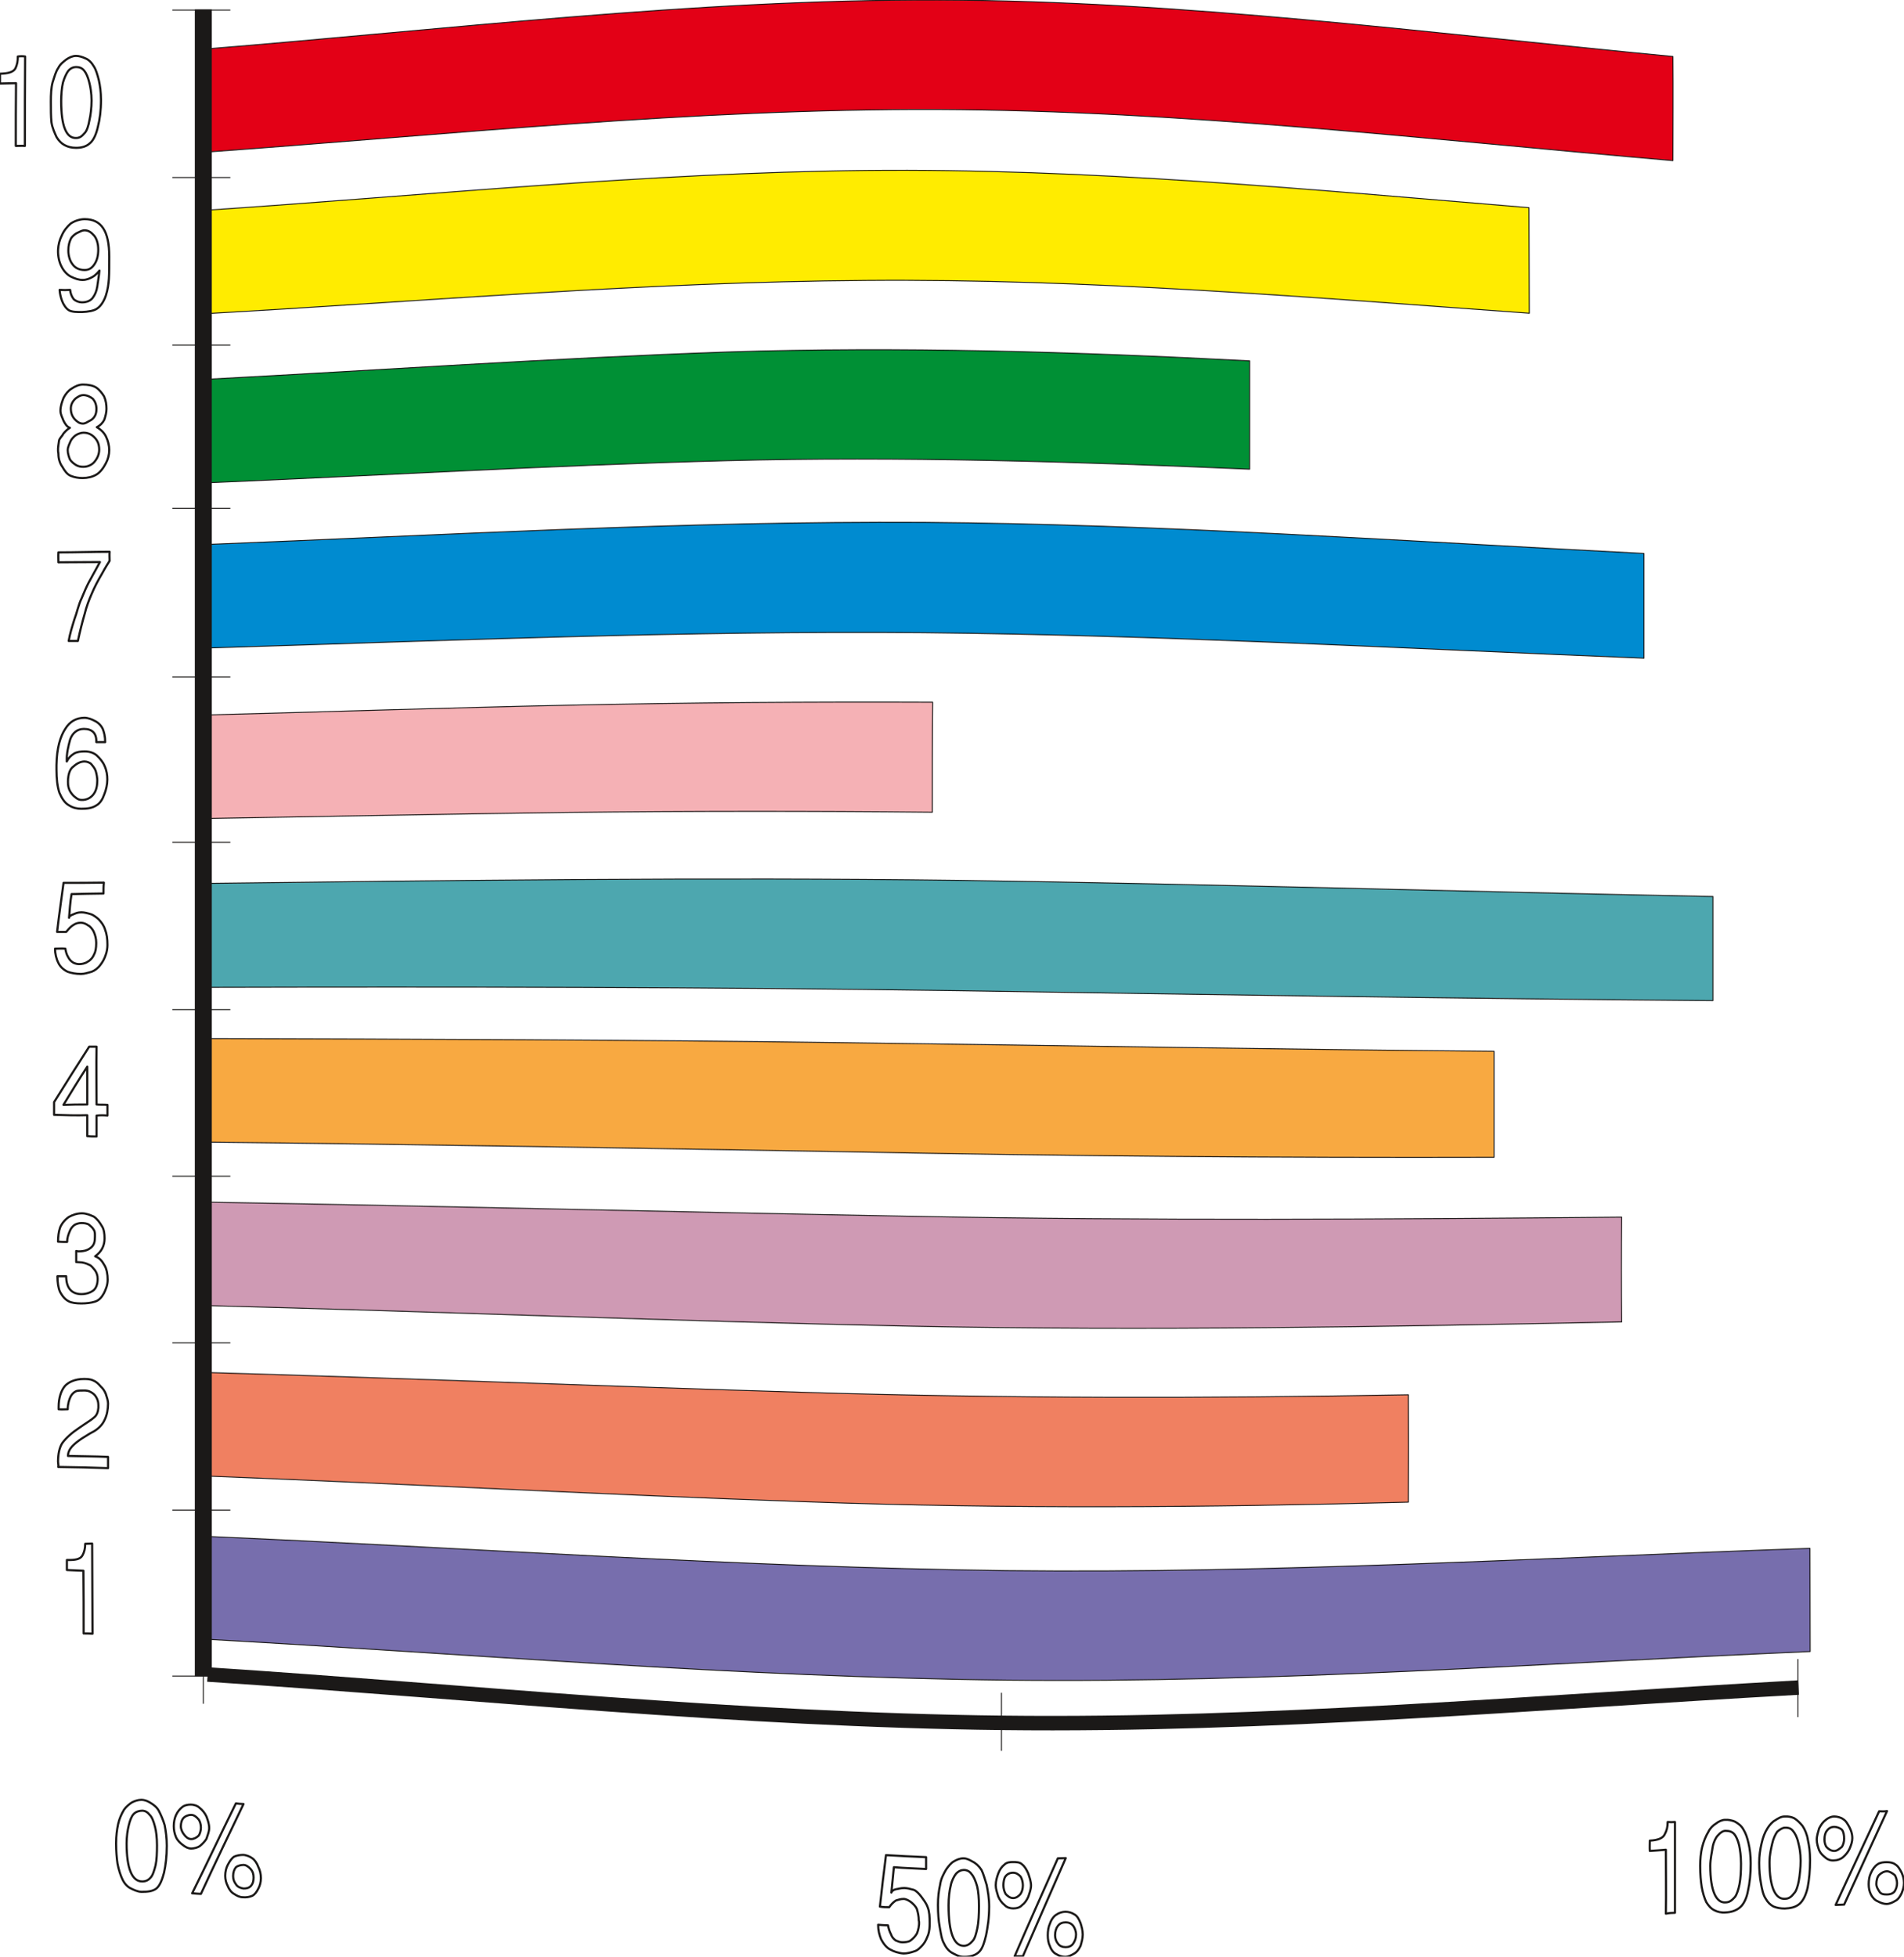 <svg xmlns="http://www.w3.org/2000/svg" xml:space="preserve" width="601.361" height="617.839" fill-rule="evenodd" stroke-linejoin="round" stroke-width="28.222" preserveAspectRatio="xMidYMid" version="1.2" viewBox="0 0 15911 16347"><defs class="ClipPathGroup"><clipPath id="a" clipPathUnits="userSpaceOnUse"><path d="M0 0h15911v16347H0z"/></clipPath></defs><g class="SlideGroup"><g class="Slide" clip-path="url(#a)"><g class="Page"><g class="com.sun.star.drawing.ClosedBezierShape"><path fill="none" d="M1690-4h12297v1352H1690z" class="BoundingBox"/><path fill="#E30016" d="M1696 411C3746 246 5791-5 7839 0c2052 7 4094 276 6141 472 3 293 0 583 0 870-2049-176-4094-419-6141-427-2048-8-4096 211-6145 358 0-287 0-574 2-862Zm0 0Z"/><path fill="none" stroke="#1B1918" stroke-linejoin="miter" stroke-width="8" d="M1696 411C3746 246 5791-5 7839 0c2052 7 4094 276 6141 472 3 293 0 583 0 870-2049-176-4094-419-6141-427-2048-8-4096 211-6145 358 0-287 0-574 2-862Z"/></g><g class="com.sun.star.drawing.ClosedBezierShape"><path fill="none" d="M1693 1419h11092v1209H1693z" class="BoundingBox"/><path fill="#FFEC00" d="M1699 1758c1844-123 3693-314 5541-334 1844-19 3693 158 5537 311 0 295 3 588 3 882-1850-134-3694-289-5544-274-1844 13-3695 175-5539 279 0-289 2-577 2-864Zm0 0Z"/><path fill="none" stroke="#1B1918" stroke-linejoin="miter" stroke-width="8" d="M1699 1758c1844-123 3693-314 5541-334 1844-19 3693 158 5537 311 0 295 3 588 3 882-1850-134-3694-289-5544-274-1844 13-3695 175-5539 279 0-289 2-577 2-864Z"/></g><g class="com.sun.star.drawing.ClosedBezierShape"><path fill="none" d="M1694 2917h8754v1124H1694z" class="BoundingBox"/><path fill="#009035" d="M1701 3170c1455-76 2914-178 4370-229 1453-47 2917-2 4372 74v905c-1455-63-2919-109-4372-71-1456 38-2917 125-4372 186 2-287 2-578 2-865Zm0 0Z"/><path fill="none" stroke="#1B1918" stroke-linejoin="miter" stroke-width="8" d="M1701 3170c1455-76 2914-178 4370-229 1453-47 2917-2 4372 74v905c-1455-63-2919-109-4372-71-1456 38-2917 125-4372 186 2-287 2-578 2-865Z"/></g><g class="com.sun.star.drawing.ClosedBezierShape"><path fill="none" d="M1692 4359h12051v1145H1692z" class="BoundingBox"/><path fill="#008BD0" d="M1702 4550c2006-79 4014-197 6015-186 2007 16 4015 158 6021 260v875c-2009-81-4017-193-6021-213-2001-18-4014 68-6020 129 2-288 5-577 5-865Zm0 0Z"/><path fill="none" stroke="#1B1918" stroke-linejoin="miter" stroke-width="8" d="M1702 4550c2006-79 4014-197 6015-186 2007 16 4015 158 6021 260v875c-2009-81-4017-193-6021-213-2001-18-4014 68-6020 129 2-288 5-577 5-865Z"/></g><g class="com.sun.star.drawing.ClosedBezierShape"><path fill="none" d="M1692 5862h6108v983H1692z" class="BoundingBox"/><path fill="#F5B1B5" d="M1702 5974c1016-26 2032-61 3046-82 1013-22 2032-29 3046-25-3 306-3 613-3 919-1016-10-2035-10-3052 2-1013 13-2027 34-3042 51 2-290 2-580 5-865Zm0 0Z"/><path fill="none" stroke="#1B1918" stroke-linejoin="miter" stroke-width="8" d="M1702 5974c1016-26 2032-61 3046-82 1013-22 2032-29 3046-25-3 306-3 613-3 919-1016-10-2035-10-3052 2-1013 13-2027 34-3042 51 2-290 2-580 5-865Z"/></g><g class="com.sun.star.drawing.ClosedBezierShape"><path fill="none" d="M1693 7339h12626v1027H1693z" class="BoundingBox"/><path fill="#4DA7AF" d="M1697 7381c2100-26 4211-53 6310-26 2100 31 4198 94 6307 135v870c-2109-17-4207-50-6307-83-2099-31-4210-33-6310-28v-868Zm0 0Z"/><path fill="none" stroke="#1B1918" stroke-linejoin="miter" stroke-width="8" d="M1697 7381c2100-26 4211-53 6310-26 2100 31 4198 94 6307 135v870c-2109-17-4207-50-6307-83-2099-31-4210-33-6310-28v-868Z"/></g><g class="com.sun.star.drawing.ClosedBezierShape"><path fill="none" d="M1692 8672h10798v1003H1692z" class="BoundingBox"/><path fill="#F8A941" d="M1697 8677c1798 5 3596 10 5392 35 1799 23 3595 56 5396 71v886c-1798 5-3594-10-5396-46-1793-30-3594-63-5390-81 0-290 0-575-2-865Zm0 0Z"/><path fill="none" stroke="#1B1918" stroke-linejoin="miter" stroke-width="8" d="M1697 8677c1798 5 3596 10 5392 35 1799 23 3595 56 5396 71v886c-1798 5-3594-10-5396-46-1793-30-3594-63-5390-81 0-290 0-575-2-865Z"/></g><g class="com.sun.star.drawing.ClosedBezierShape"><path fill="none" d="M1693 10038h11865v1065H1693z" class="BoundingBox"/><path fill="#CF9AB4" d="M1697 10043c1976 33 3954 83 5929 119 1971 38 3950 25 5926 7-3 293-3 586 0 875-1979 41-3958 76-5926 36-1972-41-3948-122-5924-173-3-284-5-575-5-864Zm0 0Z"/><path fill="none" stroke="#1B1918" stroke-linejoin="miter" stroke-width="8" d="M1697 10043c1976 33 3954 83 5929 119 1971 38 3950 25 5926 7-3 293-3 586 0 875-1979 41-3958 76-5926 36-1972-41-3948-122-5924-173-3-284-5-575-5-864Z"/></g><g class="com.sun.star.drawing.ClosedBezierShape"><path fill="none" d="M1692 11461h10084v1133H1692z" class="BoundingBox"/><path fill="#F08061" d="M1697 11466c1676 48 3357 116 5034 167s3361 51 5038 20c2 299 2 598 0 897-1674 45-3356 58-5030-3-1677-58-3356-150-5032-216-3-288-5-575-10-865Zm0 0Z"/><path fill="none" stroke="#1B1918" stroke-linejoin="miter" stroke-width="8" d="M1697 11466c1676 48 3357 116 5034 167s3361 51 5038 20c2 299 2 598 0 897-1674 45-3356 58-5030-3-1677-58-3356-150-5032-216-3-288-5-575-10-865Z"/></g><g class="com.sun.star.drawing.ClosedBezierShape"><path fill="none" d="M1693 12830h13440v1215H1693z" class="BoundingBox"/><path fill="#776EAD" d="M1697 12835c2235 96 4476 259 6714 287 2232 25 4476-107 6714-186 0 287 2 575 2 862-2240 97-4479 264-6714 239s-4479-219-6714-343c0-285-2-572-2-859Zm0 0Z"/><path fill="none" stroke="#1B1918" stroke-linejoin="miter" stroke-width="8" d="M1697 12835c2235 96 4476 259 6714 287 2232 25 4476-107 6714-186 0 287 2 575 2 862-2240 97-4479 264-6714 239s-4479-219-6714-343c0-285-2-572-2-859Z"/></g><g fill="none" class="com.sun.star.drawing.OpenBezierShape"><path d="M1731 13929h13304v529H1731z" class="BoundingBox"/><path stroke="#1B1918" stroke-linejoin="miter" stroke-width="121" d="M1735 13990c2212 144 4427 379 6648 404 2215 26 4427-172 6647-295"/></g><g fill="none" class="com.sun.star.drawing.ClosedBezierShape"><path d="M961 15028h1229v834H961z" class="BoundingBox"/><path stroke="#1B1918" stroke-linejoin="miter" stroke-width="18" d="M970 15401c0-61 7-115 17-161s28-84 49-120c17-25 48-50 66-61 22-12 53-22 78-22 31 0 56 12 77 25 30 18 55 38 71 68 17 33 35 74 48 118 10 51 18 110 18 173 0 89-10 165-23 224-15 56-33 107-64 133-33 25-78 28-124 28-31 0-69-18-94-31-26-13-51-41-66-74-15-30-31-79-41-130-7-48-12-107-12-170Z"/><path stroke="#1B1918" stroke-linejoin="miter" stroke-width="18" d="M1058 15401c0 211 46 318 130 318 30 0 51-10 71-33 18-18 31-62 41-102 10-46 12-102 12-168 0-64-7-117-17-155-11-44-26-82-44-98-17-22-38-35-63-35-23 0-53 8-71 28-18 18-31 53-41 95-10 40-18 91-18 150Zm548 417c124-250 243-504 365-751 21 3 43 5 64 5-120 250-242 504-356 751-25-2-48-2-73-5Zm-11-741c23 0 54 8 74 28 23 18 43 43 56 71 10 28 23 59 23 98 0 28-13 58-23 89-13 22-36 45-56 61-18 12-48 20-71 20-27 0-52-15-72-31-23-17-46-40-56-66-13-30-18-61-18-91 0-37 8-67 18-90 13-30 33-53 56-71 18-13 43-18 69-18Z"/><path stroke="#1B1918" stroke-linejoin="miter" stroke-width="18" d="M1598 15163c-27 0-49 11-62 23-18 18-25 46-25 72 0 23 12 51 27 69 13 18 33 38 60 38 23 0 46-13 61-28 13-15 20-48 20-68 0-29-10-60-23-72-15-18-35-34-58-34Zm432 334c25 0 58 13 78 28 21 15 39 41 51 74 13 25 21 57 21 92 0 33-8 64-21 87-15 30-30 50-51 61-22 10-53 15-78 12-26 0-51-12-74-28-20-10-41-35-53-66-13-25-21-53-21-86 0-34 8-65 21-90 15-28 30-53 53-69 20-10 51-15 74-15Z"/><path stroke="#1B1918" stroke-linejoin="miter" stroke-width="18" d="M2035 15581c-23 0-51 8-64 20-15 18-23 44-23 73 0 27 8 48 23 68 13 23 41 33 64 36 23 0 45-3 63-23 15-18 21-38 21-69 0-30-8-52-23-69-18-21-41-36-61-36Z"/></g><g fill="none" class="com.sun.star.drawing.ClosedBezierShape"><path d="M7329 15489h1730v871H7329z" class="BoundingBox"/><path stroke="#1B1918" stroke-linejoin="miter" stroke-width="18" d="M7678 16046c0-39-8-69-15-94-11-28-36-49-51-61-18-13-41-26-61-26-26 0-46 8-64 13-20 13-38 30-56 56-25 0-53 0-78-5 15-142 33-286 51-430 109 7 221 12 335 17v99c-89-5-178-7-269-15-8 71-13 143-21 212 3-13 18-23 38-28 23-3 38-10 69-10 23 0 51 7 79 15 23 8 45 33 63 56 20 28 41 53 54 89 15 38 17 81 17 134 0 31-2 64-12 95-13 31-21 56-44 84-20 23-45 49-73 56-28 10-61 18-89 18-43-3-84-18-107-31-38-17-63-55-81-88-15-36-25-78-25-121 25 3 50 3 83 5 5 28 13 52 26 77 5 18 20 36 38 49 18 7 35 15 53 15s48 0 69-13c20-15 40-33 56-61 10-26 20-62 17-100 0-2-2-5-2-7Zm160-130c0-66 7-119 18-168 7-54 30-92 50-128 21-30 41-55 64-68 25-15 51-26 81-26 31 0 56 16 74 26 28 13 56 38 77 71 15 30 28 76 43 125 10 51 21 112 21 181 0 99-13 175-26 240-15 60-30 116-64 144-33 28-82 38-125 36-38 0-68-20-94-33-25-13-51-41-68-79-21-35-26-84-36-136-10-53-15-116-15-185Z"/><path stroke="#1B1918" stroke-linejoin="miter" stroke-width="18" d="M7927 15919c0 224 43 338 127 338 30 0 53-17 73-40 21-21 31-64 41-110 10-49 13-112 13-181 0-68-5-122-15-165-13-46-28-82-46-102-15-23-38-36-66-36-21 0-46 10-66 33-16 20-36 59-43 97-11 44-18 102-18 166Zm552 425c119-276 241-547 361-818 22 0 43-2 66-2-120 273-239 547-358 820h-69Zm-15-787c28 0 58 0 78 20 23 18 39 48 51 76 10 31 23 65 23 100 0 31-13 64-23 94-12 28-30 54-51 69-20 23-50 28-76 28-25 0-53-8-71-28-23-18-41-43-53-71-10-33-21-64-21-94 0-36 11-70 21-98 12-33 30-58 53-76 18-18 46-20 69-20Z"/><path stroke="#1B1918" stroke-linejoin="miter" stroke-width="18" d="M8466 15646c-25 0-48 10-63 30-13 16-18 50-18 75s8 56 20 74c16 17 36 33 61 33 26 0 46-16 61-33 13-18 21-46 21-74 0-25-8-57-21-75-15-15-35-30-61-30Zm437 326c26 0 53 8 71 20 28 13 43 43 56 76 8 26 18 59 18 95 0 33-10 66-18 94-15 31-33 54-56 66-20 11-45 26-73 26-26 0-54-10-74-23-20-8-43-36-53-66-13-25-18-58-18-91 0-37 5-70 18-98 12-36 35-64 53-74 20-15 51-25 76-25Z"/><path stroke="#1B1918" stroke-linejoin="miter" stroke-width="18" d="M8906 16061c-26 0-49 7-66 30-13 16-23 44-23 78 0 27 10 53 23 68 15 23 40 31 66 31 23 0 48-8 63-31 13-20 23-43 23-74s-13-59-23-72c-18-23-40-30-63-30Z"/></g><g fill="none" class="com.sun.star.drawing.ClosedBezierShape"><path d="M13777 15118h2144v882h-2144z" class="BoundingBox"/><path stroke="#1B1918" stroke-linejoin="miter" stroke-width="18" d="M13921 15988c3-177 0-356 0-534-45 3-89 8-134 10-2-28 0-56 0-86 66-3 109-20 124-52 18-33 25-63 25-104 23 2 41 2 61 0v759c-25 0-50 2-76 7Zm287-397c0-58 5-112 16-157 12-48 30-93 53-131 13-28 38-53 63-68 23-18 51-31 77-31 27-2 58 5 81 15 28 16 53 33 71 66 18 28 33 70 43 116 10 43 18 101 18 167 0 87-8 163-23 230-10 56-33 109-66 137s-74 41-122 43c-35 3-68-5-96-20-21-10-44-33-64-66-15-31-30-79-38-125-8-49-13-110-13-176Z"/><path stroke="#1B1918" stroke-linejoin="miter" stroke-width="18" d="M14292 15589c0 212 51 311 127 305 36 0 56-20 79-45 15-18 30-64 38-105 10-51 13-110 13-173 0-64-8-117-16-155-10-41-25-75-40-92-18-21-43-28-74-28-18 0-41 12-63 38-18 18-36 54-44 97-5 41-20 97-20 158Zm409-26c0-61 8-111 20-162 11-49 26-90 49-126 17-28 43-56 63-66 27-18 52-33 82-33 31-2 59 5 79 15 26 16 48 39 69 64 20 30 38 71 45 118 11 48 18 101 18 167 0 87-7 163-20 229-13 59-36 110-69 138s-76 36-122 38c-35 0-66-5-95-17-25-13-48-34-66-67-20-30-30-78-38-125-10-51-15-109-15-173Z"/><path stroke="#1B1918" stroke-linejoin="miter" stroke-width="18" d="M14787 15558c0 209 49 311 128 306 36 0 56-18 79-48 15-13 31-62 38-103 8-46 15-107 15-167 0-67-10-115-20-153-10-46-28-77-43-95-15-20-36-30-69-28-17 0-40 13-63 33-16 21-34 60-42 98-10 43-23 96-23 157Zm553 357c119-260 243-522 363-782 20 0 40 3 66-2-120 260-239 521-358 781-23 0-46 3-71 3Zm-11-739c21 0 56 8 74 23 23 13 38 41 53 69 11 23 23 50 23 90 0 28-10 58-23 88-12 26-30 49-53 69-20 18-51 28-74 28-28 3-53-5-71-20-25-21-43-36-56-64-10-28-20-58-20-89 0-34 13-69 20-95 16-30 31-53 56-71 18-15 43-28 71-28Z"/><path stroke="#1B1918" stroke-linejoin="miter" stroke-width="18" d="M15329 15263c-28 0-48 12-63 33-13 15-20 43-20 72 0 25 7 53 20 66 15 15 35 30 63 30 23 0 46-20 64-35 10-16 18-43 18-66 0-29-5-60-18-75-15-15-43-25-64-25Zm437 295c28 0 54 5 71 18 26 15 39 41 54 69 10 22 20 53 20 86s-10 62-20 87c-13 28-31 54-54 64-20 12-45 25-73 25-23 0-51-10-74-23-20-7-43-30-56-58-12-25-18-51-18-85 0-33 6-68 18-91 13-31 33-59 56-74 20-15 53-18 76-18Z"/><path stroke="#1B1918" stroke-linejoin="miter" stroke-width="18" d="M15769 15634c-26 0-51 16-66 31s-23 46-23 74 13 44 25 64c13 23 38 25 64 25 20 0 46-5 63-25 13-20 21-42 21-70 0-27-11-55-18-66-20-17-46-33-66-33Z"/></g><g fill="none" class="com.sun.star.drawing.ClosedBezierShape"><path d="M550 12887h233v773H550z" class="BoundingBox"/><path stroke="#1B1918" stroke-linejoin="miter" stroke-width="18" d="M699 13647c0-178 0-352-2-524-50-3-90-3-138-6v-84c68 2 112-5 130-38 15-26 23-59 23-97 18 0 35-2 58-2 0 249 3 503 3 753-28-2-53-2-74-2Z"/></g><g fill="none" class="com.sun.star.drawing.ClosedBezierShape"><path d="M475 11512h439v765H475z" class="BoundingBox"/><path stroke="#1B1918" stroke-linejoin="miter" stroke-width="18" d="M487 12256c3-13-2-31-2-44 0-66 12-119 35-155 31-43 82-88 141-127 58-41 106-69 124-87 24-18 34-46 37-81v-23c0-28-8-51-21-71-11-18-28-31-49-41-12-7-33-10-46-10-25 0-55 0-68 5-20 8-38 26-48 46-12 25-24 61-24 106-26 0-48 3-76 0v-22c0-71 20-135 53-173 30-33 87-58 156-58 25 0 53 0 79 12 26 10 44 28 64 51 20 18 33 38 43 64 8 25 18 53 18 78 0 51-10 99-28 135-18 42-56 82-110 108-20 10-48 30-79 48-30 20-61 43-84 68-21 23-34 51-34 79 113 3 225 3 335 8v94c-138-5-278-8-416-10Z"/></g><g fill="none" class="com.sun.star.drawing.ClosedBezierShape"><path d="M471 10128h440v772H471z" class="BoundingBox"/><path stroke="#1B1918" stroke-linejoin="miter" stroke-width="18" d="M480 10663h73c0 98 46 149 127 149 47 0 82-16 103-33 23-21 33-54 33-95 0-28-8-51-23-72-15-17-28-38-48-45-26-13-54-21-78-21-12 0-17-2-30-2v-92c5 0 13 3 18 3 54 0 85-13 110-36 23-22 28-48 28-86 0-19 2-44-10-59-8-16-26-31-38-41-18-13-44-15-65-15-18 0-38 5-56 15-15 10-33 31-40 51-13 30-23 59-23 92-26 0-51 0-76-2 0-41 5-83 17-118 16-38 44-69 74-89 28-15 64-30 109-30 37 0 70 15 98 27 28 18 51 49 68 79 18 26 23 64 23 103 0 61-25 112-79 150 36 12 59 40 77 73 20 31 28 79 28 122 0 49-18 85-31 113-18 33-41 61-76 71-31 10-71 15-113 15-43 0-81-5-104-17-33-16-56-46-74-79-15-33-22-79-22-131Z"/></g><g fill="none" class="com.sun.star.drawing.ClosedBezierShape"><path d="M443 8736h465v769H443z" class="BoundingBox"/><path stroke="#1B1918" stroke-linejoin="miter" stroke-width="18" d="M729 9492v-175c-91 3-186 0-277-3v-106c96-154 194-309 293-463h62c-3 162 0 322 0 483 30 3 61 0 91 3v89c-30-3-61-3-91 0v175c-29 0-55 0-78-3Z"/><path stroke="#1B1918" stroke-linejoin="miter" stroke-width="18" d="M530 9231c67-3 131-3 199-3v-316c-68 104-132 209-199 319Z"/></g><g fill="none" class="com.sun.star.drawing.ClosedBezierShape"><path d="M451 7364h457v783H451z" class="BoundingBox"/><path stroke="#1B1918" stroke-linejoin="miter" stroke-width="18" d="M804 7875c0-36-10-64-18-84-11-28-33-52-49-59-17-13-40-23-61-23-25 0-45 7-61 18-22 12-38 31-62 59h-76c16-138 36-275 54-410 112 0 222 0 337-2-3 27-3 60-3 91-92 2-184 2-267 5-11 64-16 135-21 198 0-13 18-23 38-30 18-8 36-16 66-16 23 0 54 8 79 16 18 5 49 28 65 43 23 25 43 51 53 85 15 38 20 78 20 129 0 26-5 59-15 84-10 31-25 58-43 81-20 28-48 49-75 59-28 7-58 18-89 18-43 0-81-8-110-18-38-18-66-46-79-76-17-33-27-77-27-117 27 0 58-3 86 0 5 28 10 48 24 71 7 15 23 35 43 46 13 7 33 12 48 12 20 0 51-5 71-20 21-10 43-33 54-61 13-23 18-56 18-91v-8Z"/></g><g fill="none" class="com.sun.star.drawing.ClosedBezierShape"><path d="M463 5987h444v780H463z" class="BoundingBox"/><path stroke="#1B1918" stroke-linejoin="miter" stroke-width="18" d="M472 6391c2-143 33-240 73-301 38-63 94-93 161-93 28 0 61 12 84 25 28 13 53 35 69 68 12 31 20 64 20 110h-74c3-74-35-110-104-110-52 0-95 31-115 89-15 54-31 120-28 183 13-28 33-48 61-66 25-15 58-18 90-18 38 0 73 11 99 33 28 26 53 56 66 88 18 40 23 76 23 114 0 41-10 86-26 125-12 35-33 73-66 91-35 23-78 28-125 28-36 0-71-8-102-28-35-18-61-58-81-104-18-53-25-117-25-196v-38Z"/><path stroke="#1B1918" stroke-linejoin="miter" stroke-width="18" d="M568 6531c0 15 0 35 8 58 7 23 23 44 40 61 16 13 36 33 64 33 44 3 82-20 102-48 23-30 31-71 31-114 0-21-5-54-13-79-7-23-25-43-40-61-11-9-33-19-54-19-31 0-64 16-92 42-28 18-46 63-46 127Z"/></g><g fill="none" class="com.sun.star.drawing.ClosedBezierShape"><path d="M478 4600h449v765H478z" class="BoundingBox"/><path stroke="#1B1918" stroke-linejoin="miter" stroke-width="18" d="M574 5355c10-59 29-120 47-178 23-61 35-125 61-178 20-49 43-102 58-130 18-33 53-97 95-173-120 0-232 2-347 2 0-25-2-53 0-83 143 0 285-5 428-5-2 25 0 50 0 76-7 12-30 45-63 106-36 61-65 117-85 165-23 52-46 111-61 174-20 69-38 140-56 224h-77Z"/></g><g fill="none" class="com.sun.star.drawing.ClosedBezierShape"><path d="M476 3204h448v800H476z" class="BoundingBox"/><path stroke="#1B1918" stroke-linejoin="miter" stroke-width="18" d="M488 3793c0-11-3-21-3-23-2-31 5-61 8-87 2-20 28-40 35-58 15-18 31-36 56-51-25-7-41-35-53-58-10-26-26-54-26-84 0-39 13-75 26-108 15-30 40-61 66-76 30-20 61-35 96-35 42 0 83 7 111 25 27 18 50 48 66 74 15 35 20 68 20 105 0 28-8 58-18 89-10 22-33 48-63 63 35 20 63 48 78 81 16 33 26 74 26 110 0 38-10 77-28 110-18 35-46 76-81 96-31 18-72 28-113 28-36 0-66-5-99-18-31-12-54-45-71-76-21-28-33-68-33-107Z"/><path stroke="#1B1918" stroke-linejoin="miter" stroke-width="18" d="M566 3762c0 26 10 57 18 75 13 23 36 38 48 46 23 15 46 17 64 17 36 0 69-15 90-38 25-28 43-64 43-105 0-51-18-81-41-104s-51-38-90-38c-17 0-43 7-63 20-13 8-33 28-43 46-10 25-26 51-26 81Zm26-350c0 40 12 68 33 91 20 20 38 36 68 36 19 0 34-11 52-21 15-7 31-17 43-35 13-18 18-41 18-66 0-37-13-65-30-85-18-15-49-31-78-31-30 0-48 16-66 28-23 21-40 49-40 83Z"/></g><g fill="none" class="com.sun.star.drawing.ClosedBezierShape"><path d="M476 1822h448v795H476z" class="BoundingBox"/><path stroke="#1B1918" stroke-linejoin="miter" stroke-width="18" d="M498 2422c30 2 58 2 88 0 3 30 13 56 31 79 18 15 43 25 68 25 42 0 73-15 90-38 21-28 33-61 38-95 3-28 13-79 18-132-15 18-38 43-58 53-23 13-51 25-82 25-33 0-61-10-97-27-33-16-63-49-81-87-18-33-30-86-28-137 2-43 13-85 30-118 18-43 46-76 74-101 33-23 79-38 118-38 140 0 206 99 206 313 0 68 0 137-3 185-3 46-10 93-25 139-13 40-38 86-72 109-27 20-76 28-128 30-40 0-81 0-106-13-28-15-51-53-61-81s-18-58-20-91Z"/><path stroke="#1B1918" stroke-linejoin="miter" stroke-width="18" d="M571 2093c0 43 13 86 33 112 23 35 61 51 103 51 38 0 63-18 84-51 20-31 30-69 30-120 0-48-13-92-35-117-23-26-46-44-79-44-22 0-37 11-60 21-12 5-38 23-53 46-15 30-23 61-23 102Z"/></g><g fill="none" class="com.sun.star.drawing.ClosedBezierShape"><path d="M-9 458h863v787H-9z" class="BoundingBox"/><path stroke="#1B1918" stroke-linejoin="miter" stroke-width="18" d="M132 1219c0-177 0-348 2-524-46 0-91 3-134 3v-82c66-2 111-12 129-45 15-31 20-61 20-99 21-3 44-3 61 0-2 249-2 501-2 747-26-2-51 0-76 0Zm293-371c0-59 2-112 15-161 15-45 25-88 48-121 15-31 43-51 66-69 26-18 54-30 82-30 25 0 55 10 76 20 28 10 53 35 71 66 20 30 30 68 43 117 10 45 18 101 18 165 0 90-10 163-26 224-12 56-35 112-66 137-33 31-76 39-116 39-39 0-69-8-97-23-25-13-48-36-66-66-15-33-36-77-43-125-5-48-5-109-5-173Z"/><path stroke="#1B1918" stroke-linejoin="miter" stroke-width="18" d="M511 845c0 209 43 311 125 308 33 0 50-17 73-43 18-20 31-63 38-104 10-43 18-104 18-166 0-61-10-119-20-155-10-41-26-76-41-94-18-23-41-31-68-31-21 0-46 8-67 34-15 20-33 60-43 96-10 41-15 99-15 155Z"/></g><g fill="none" class="com.sun.star.drawing.LineShape"><path d="M1440 4243h486v9h-486z" class="BoundingBox"/><path stroke="#1B1918" stroke-linejoin="miter" stroke-width="8" d="M1440 4247h485"/></g><g fill="none" class="com.sun.star.drawing.LineShape"><path d="M1440 1479h486v9h-486z" class="BoundingBox"/><path stroke="#1B1918" stroke-linejoin="miter" stroke-width="8" d="M1440 1483h485"/></g><g fill="none" class="com.sun.star.drawing.LineShape"><path d="M1440 80h486v9h-486z" class="BoundingBox"/><path stroke="#1B1918" stroke-linejoin="miter" stroke-width="8" d="M1440 84h485"/></g><g fill="none" class="com.sun.star.drawing.LineShape"><path d="M1695 13749h9v486h-9z" class="BoundingBox"/><path stroke="#1B1918" stroke-linejoin="miter" stroke-width="8" d="M1699 14234v-485"/></g><g fill="none" class="com.sun.star.drawing.LineShape"><path d="M8365 14143h9v486h-9z" class="BoundingBox"/><path stroke="#1B1918" stroke-linejoin="miter" stroke-width="8" d="M8369 14628v-485"/></g><g fill="none" class="com.sun.star.drawing.LineShape"><path d="M15020 13861h9v486h-9z" class="BoundingBox"/><path stroke="#1B1918" stroke-linejoin="miter" stroke-width="8" d="M15024 14346v-485"/></g><g fill="none" class="com.sun.star.drawing.LineShape"><path d="M1440 13999h486v9h-486z" class="BoundingBox"/><path stroke="#1B1918" stroke-linejoin="miter" stroke-width="8" d="M1440 14003h485"/></g><g fill="none" class="com.sun.star.drawing.LineShape"><path d="M1440 12612h486v9h-486z" class="BoundingBox"/><path stroke="#1B1918" stroke-linejoin="miter" stroke-width="8" d="M1440 12616h485"/></g><g fill="none" class="com.sun.star.drawing.LineShape"><path d="M1440 11215h486v9h-486z" class="BoundingBox"/><path stroke="#1B1918" stroke-linejoin="miter" stroke-width="8" d="M1440 11219h485"/></g><g fill="none" class="com.sun.star.drawing.LineShape"><path d="M1440 9823h486v9h-486z" class="BoundingBox"/><path stroke="#1B1918" stroke-linejoin="miter" stroke-width="8" d="M1440 9827h485"/></g><g fill="none" class="com.sun.star.drawing.LineShape"><path d="M1440 8431h486v9h-486z" class="BoundingBox"/><path stroke="#1B1918" stroke-linejoin="miter" stroke-width="8" d="M1440 8435h485"/></g><g fill="none" class="com.sun.star.drawing.LineShape"><path d="M1440 7034h486v9h-486z" class="BoundingBox"/><path stroke="#1B1918" stroke-linejoin="miter" stroke-width="8" d="M1440 7038h485"/></g><g fill="none" class="com.sun.star.drawing.LineShape"><path d="M1440 5653h486v9h-486z" class="BoundingBox"/><path stroke="#1B1918" stroke-linejoin="miter" stroke-width="8" d="M1440 5657h485"/></g><g fill="none" class="com.sun.star.drawing.LineShape"><path d="M1440 2879h486v9h-486z" class="BoundingBox"/><path stroke="#1B1918" stroke-linejoin="miter" stroke-width="8" d="M1440 2883h485"/></g><g fill="none" class="com.sun.star.drawing.LineShape"><path d="M1628 79h143v13927h-143z" class="BoundingBox"/><path stroke="#1B1918" stroke-linejoin="miter" stroke-width="142" d="M1699 79v13926"/></g></g></g></g></svg>

